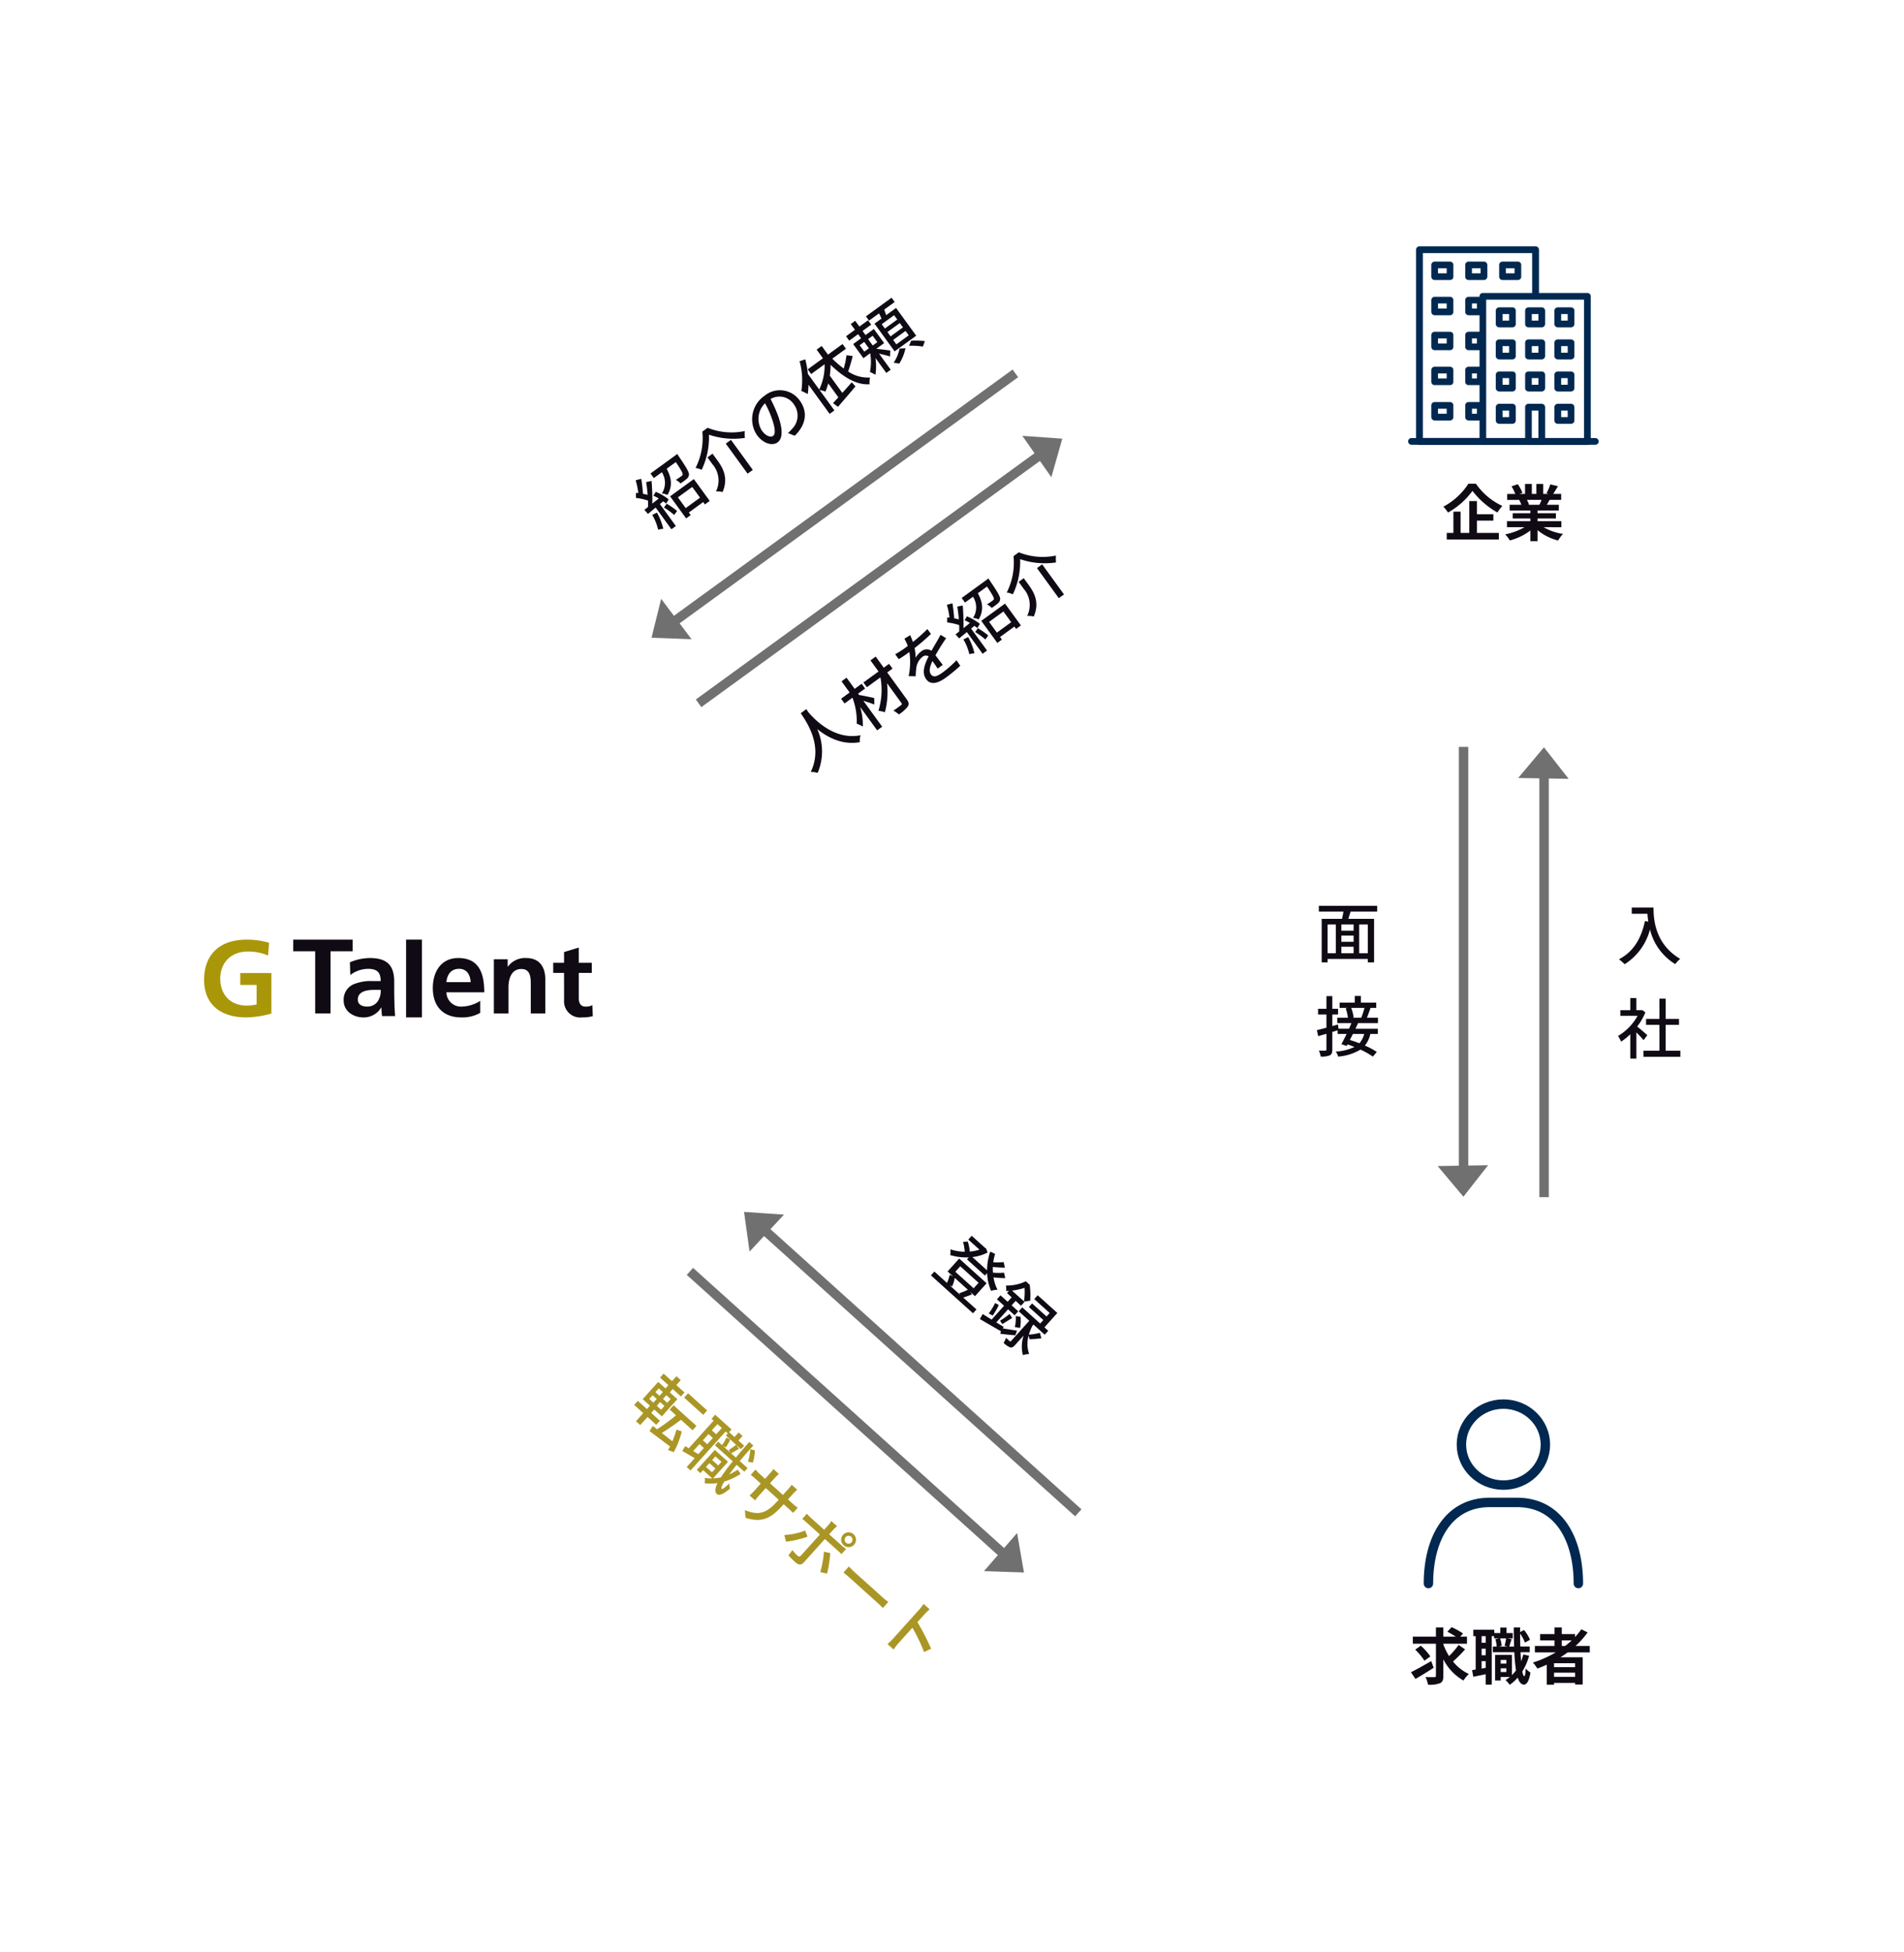 <svg xmlns="http://www.w3.org/2000/svg" xmlns:xlink="http://www.w3.org/1999/xlink" width="404" height="414" viewBox="0 0 404 414"><defs><filter id="楕円形_5" x="0" y="123" width="170" height="170" filterUnits="userSpaceOnUse"><feOffset input="SourceAlpha"/><feGaussianBlur stdDeviation="10" result="blur"/><feFlood flood-opacity="0.102"/><feComposite operator="in" in2="blur"/><feComposite in="SourceGraphic"/></filter><filter id="楕円形_7" x="234" y="0" width="170" height="170" filterUnits="userSpaceOnUse"><feOffset input="SourceAlpha"/><feGaussianBlur stdDeviation="10" result="blur-2"/><feFlood flood-opacity="0.102"/><feComposite operator="in" in2="blur-2"/><feComposite in="SourceGraphic"/></filter><filter id="楕円形_6" x="234" y="244" width="170" height="170" filterUnits="userSpaceOnUse"><feOffset input="SourceAlpha"/><feGaussianBlur stdDeviation="10" result="blur-3"/><feFlood flood-opacity="0.102"/><feComposite operator="in" in2="blur-3"/><feComposite in="SourceGraphic"/></filter></defs><g id="img_support_main_sp_ja" transform="translate(-5 -1936)"><g id="グループ_467" data-name="グループ 467" transform="translate(2 377)"><g transform="matrix(1, 0, 0, 1, 3, 1559)" filter="url(#楕円形_5)"><circle id="楕円形_5-2" data-name="楕円形 5" cx="55" cy="55" r="55" transform="translate(30 153)" fill="#fff"/></g><g id="Symbols" transform="translate(46.313 1758.301)"><g id="Lv1_Logo_GTalent_Normal" data-name="Lv1/Logo/GTalent/Normal" transform="translate(0 0)"><path id="Path" d="M13.572,3.359A10.93,10.93,0,0,0,9.35,2.514c-3.82,0-5.931,2.511-5.931,5.779S5.488,13.98,8.977,13.98a9.157,9.157,0,0,0,2.157-.232V9.6H7.666V7.082h6.609v8.589a21.139,21.139,0,0,1-5.3.823C3.681,16.494,0,13.912,0,8.522,0,3.053,3.421,0,8.977,0a16.537,16.537,0,0,1,4.806.662Z" transform="translate(0 0)" fill="#aa9609"/><path id="Path-2" data-name="Path" d="M27.654,2.466H23V0H35.6V2.466H30.918V15.654H27.654Z" transform="translate(-4.093 0)" fill="#0f0a14"/><path id="Shape" d="M37.32,5.911A10.83,10.83,0,0,1,41.52,5c3.682,0,5.208,1.517,5.208,5.071v1.54c0,1.216.023,2.127.046,3.015s.072,1.753.142,2.687h-2.77a14.736,14.736,0,0,1-.139-1.8h-.051A4.324,4.324,0,0,1,40.225,17.6C38.089,17.6,36,16.31,36,14.018a3.533,3.533,0,0,1,2.064-3.434,9.627,9.627,0,0,1,4.058-.7h1.737c0-1.94-.868-2.594-2.721-2.594A6.335,6.335,0,0,0,37.407,8.6ZM41,15.3A2.67,2.67,0,0,0,43.2,14.229a3.968,3.968,0,0,0,.657-2.477H42.5c-1.407,0-3.5.234-3.5,2.081C39.008,14.86,39.877,15.3,41,15.3Z" transform="translate(-6.392 -1.102)" fill="#0f0a14"/><path id="Path-3" data-name="Path" d="M52,0h3.359V16.494H52Z" transform="translate(-9.149 0)" fill="#0f0a14"/><path id="Shape-2" data-name="Shape" d="M69.059,16.636a7.754,7.754,0,0,1-3.992.959C61.234,17.6,59,15.3,59,11.354,59,7.874,60.783,5,64.391,5c4.307,0,5.525,3.059,5.525,7.265H61.887A3.078,3.078,0,0,0,65.2,15.3a7.661,7.661,0,0,0,3.858-1.214Zm-2.03-6.523c-.089-1.519-.765-2.828-2.457-2.828S62.023,8.5,61.887,10.113Z" transform="translate(-10.476 -1.102)" fill="#0f0a14"/><path id="Path-4" data-name="Path" d="M75,5.267h2.93V6.828h.046A4.5,4.5,0,0,1,81.876,5c2.816,0,4.04,1.919,4.04,4.507v7.249H82.834V10.622c0-1.406-.025-3.3-2.009-3.3-2.238,0-2.722,2.343-2.722,3.817v5.618H75Z" transform="translate(-13.524 -1.102)" fill="#0f0a14"/><path id="Path-5" data-name="Path" d="M92.3,7.371H90V5.215h2.3V2.947L95.419,2V5.215h2.768V7.371H95.419v5.284c0,.967.279,1.871,1.466,1.871a2.908,2.908,0,0,0,1.418-.309l.094,2.331a8.633,8.633,0,0,1-2.3.266,3.426,3.426,0,0,1-3.79-3.676Z" transform="translate(-15.929 -0.321)" fill="#0f0a14"/></g></g></g><g id="グループ_466" data-name="グループ 466" transform="translate(21962 22358)"><g transform="matrix(1, 0, 0, 1, -21957, -20422)" filter="url(#楕円形_7)"><circle id="楕円形_7-2" data-name="楕円形 7" cx="55" cy="55" r="55" transform="translate(264 30)" fill="#fff"/></g><path id="パス_798" data-name="パス 798" d="M-7.423-11.063A14.334,14.334,0,0,1-12.74-6.188a6.514,6.514,0,0,1,.975,1.248,16.106,16.106,0,0,0,5.2-4.6,17.4,17.4,0,0,0,5.3,4.589A8.43,8.43,0,0,1-.221-6.344a13.822,13.822,0,0,1-5.616-4.719Zm1.807,7.839h3.484V-4.589H-5.616V-7.371H-7.241V-.624H-9.087V-5.135h-1.521V-.624h-1.417V.78H-.962v-1.4H-5.616ZM8.1-7.631c-.143.351-.3.728-.455,1.04H5.213l.221-.039a6.4,6.4,0,0,0-.442-1Zm4.2,5.8V-3.107H7.241v-.572h3.9V-4.8h-3.9v-.585h4.511V-6.591H9.2c.195-.312.4-.663.611-1.04h2.444V-8.892h-1.69c.3-.455.65-1.04,1.014-1.638l-1.625-.39a10.472,10.472,0,0,1-.819,1.885l.468.143H8.45v-2.119H6.994v2.119H6.032v-2.119H4.589v2.119H3.406l.637-.234a9.837,9.837,0,0,0-.988-1.833L1.729-10.5a11.653,11.653,0,0,1,.806,1.612H.793v1.261H3.51L3.354-7.6A5.842,5.842,0,0,1,3.8-6.591H1.326v1.209H5.72V-4.8H1.976v1.118H5.72v.572H.754v1.274H4.485A13.658,13.658,0,0,1,.377-.312,7.211,7.211,0,0,1,1.365.975,12.332,12.332,0,0,0,5.72-1.131V1.131H7.241v-2.34a11.1,11.1,0,0,0,4.368,2.2,7.272,7.272,0,0,1,1.04-1.4A11.614,11.614,0,0,1,8.528-1.833Z" transform="translate(-21638 -20308.346)" fill="#0f0a14"/><g id="b" transform="translate(-21658.121 -20369.654)"><g id="c"><g id="グループ_73" data-name="グループ 73"><g id="グループ_72" data-name="グループ 72" transform="translate(1.695)"><path id="パス_68" data-name="パス 68" d="M37.277,41.252H15.1a.612.612,0,0,1-.611-.611V9.866a.612.612,0,0,1,.611-.611h22.18a.612.612,0,0,1,.611.611V40.64A.612.612,0,0,1,37.277,41.252ZM15.708,40.028H36.664V10.478H15.708v29.55Z" transform="translate(-1.034 0.636)" fill="#002850" stroke="#002850" stroke-width="0.2"/><path id="パス_69" data-name="パス 69" d="M15.867,41.888H2.3a.622.622,0,0,1-.624-.62V.62A.622.622,0,0,1,2.3,0H26.926a.621.621,0,0,1,.624.62v9.462a.624.624,0,0,1-1.248,0V1.24H2.928V40.649H15.867a.62.62,0,1,1,0,1.239Z" transform="translate(-1.68 0)" fill="#002850" stroke="#002850" stroke-width="0.2"/><g id="グループ_63" data-name="グループ 63" transform="translate(16.913 12.944)"><path id="パス_70" data-name="パス 70" d="M33.673,16.682H30.856a.612.612,0,0,1-.611-.611V13.253a.612.612,0,0,1,.611-.611h2.817a.612.612,0,0,1,.611.611V16.07A.611.611,0,0,1,33.673,16.682Zm-2.205-1.224h1.593V13.865H31.468Z" transform="translate(-17.807 -12.642)" fill="#002850" stroke="#002850" stroke-width="0.2"/><path id="パス_71" data-name="パス 71" d="M27.509,16.682H24.692a.612.612,0,0,1-.611-.611V13.253a.612.612,0,0,1,.611-.611h2.817a.612.612,0,0,1,.611.611V16.07A.611.611,0,0,1,27.509,16.682ZM25.3,15.458H26.9V13.865H25.3Z" transform="translate(-17.862 -12.642)" fill="#002850" stroke="#002850" stroke-width="0.2"/><path id="パス_72" data-name="パス 72" d="M21.346,16.682H18.528a.612.612,0,0,1-.611-.611V13.253a.612.612,0,0,1,.611-.611h2.818a.612.612,0,0,1,.611.611V16.07A.612.612,0,0,1,21.346,16.682Zm-2.205-1.224h1.594V13.865H19.141Z" transform="translate(-17.917 -12.642)" fill="#002850" stroke="#002850" stroke-width="0.2"/></g><g id="グループ_64" data-name="グループ 64" transform="translate(3.227 3.24)"><path id="パス_73" data-name="パス 73" d="M23.024,6.92H19.762a.611.611,0,0,1-.611-.611V3.822a.612.612,0,0,1,.611-.611h3.262a.612.612,0,0,1,.611.611V6.307a.611.611,0,0,1-.611.611ZM20.374,5.7h2.038V4.434H20.374Z" transform="translate(-4.752 -3.211)" fill="#002850" stroke="#002850" stroke-width="0.2"/><path id="パス_74" data-name="パス 74" d="M15.888,6.92H12.626a.611.611,0,0,1-.611-.611V3.822a.612.612,0,0,1,.611-.611h3.262a.612.612,0,0,1,.611.611V6.307a.612.612,0,0,1-.611.611ZM13.238,5.7h2.038V4.434H13.238V5.7Z" transform="translate(-4.816 -3.211)" fill="#002850" stroke="#002850" stroke-width="0.2"/><path id="パス_75" data-name="パス 75" d="M8.751,6.92H5.49a.611.611,0,0,1-.611-.611V3.822a.612.612,0,0,1,.611-.611H8.751a.612.612,0,0,1,.611.611V6.307a.612.612,0,0,1-.611.611ZM6.1,5.7H8.139V4.434H6.1V5.7Z" transform="translate(-4.879 -3.211)" fill="#002850" stroke="#002850" stroke-width="0.2"/></g><g id="グループ_65" data-name="グループ 65" transform="translate(3.227 10.703)"><path id="パス_76" data-name="パス 76" d="M15.111,14.163H12.626a.612.612,0,0,1-.611-.611V11.066a.612.612,0,0,1,.611-.611h2.485a.611.611,0,0,1,.611.611v2.485A.612.612,0,0,1,15.111,14.163Zm-1.873-1.224H14.5V11.678H13.238Z" transform="translate(-4.816 -10.455)" fill="#002850" stroke="#002850" stroke-width="0.2"/><path id="パス_77" data-name="パス 77" d="M8.751,14.163H5.49a.612.612,0,0,1-.611-.611V11.066a.612.612,0,0,1,.611-.611H8.751a.611.611,0,0,1,.611.611v2.485A.612.612,0,0,1,8.751,14.163ZM6.1,12.939H8.139V11.678H6.1v1.261Z" transform="translate(-4.879 -10.455)" fill="#002850" stroke="#002850" stroke-width="0.2"/></g><g id="グループ_66" data-name="グループ 66" transform="translate(3.227 18.119)"><path id="パス_78" data-name="パス 78" d="M15.111,21.407H12.626a.611.611,0,0,1-.611-.611V18.31a.612.612,0,0,1,.611-.611h2.485a.612.612,0,0,1,.611.611V20.8A.612.612,0,0,1,15.111,21.407Zm-1.873-1.224H14.5V18.922H13.238Z" transform="translate(-4.816 -17.699)" fill="#002850" stroke="#002850" stroke-width="0.2"/><path id="パス_79" data-name="パス 79" d="M8.751,21.407H5.49a.611.611,0,0,1-.611-.611V18.31A.612.612,0,0,1,5.49,17.7H8.751a.612.612,0,0,1,.611.611V20.8A.612.612,0,0,1,8.751,21.407ZM6.1,20.183H8.139V18.922H6.1v1.261Z" transform="translate(-4.879 -17.699)" fill="#002850" stroke="#002850" stroke-width="0.2"/></g><g id="グループ_67" data-name="グループ 67" transform="translate(3.227 25.534)"><path id="パス_80" data-name="パス 80" d="M15.111,28.65H12.626a.612.612,0,0,1-.611-.611V25.553a.612.612,0,0,1,.611-.611h2.485a.612.612,0,0,1,.611.611v2.485A.612.612,0,0,1,15.111,28.65Zm-1.873-1.224H14.5V26.165H13.238Z" transform="translate(-4.816 -24.942)" fill="#002850" stroke="#002850" stroke-width="0.2"/><path id="パス_81" data-name="パス 81" d="M8.751,28.65H5.49a.612.612,0,0,1-.611-.611V25.553a.612.612,0,0,1,.611-.611H8.751a.612.612,0,0,1,.611.611v2.485A.612.612,0,0,1,8.751,28.65ZM6.1,27.426H8.139V26.165H6.1v1.261Z" transform="translate(-4.879 -24.942)" fill="#002850" stroke="#002850" stroke-width="0.2"/></g><g id="グループ_68" data-name="グループ 68" transform="translate(3.227 33.026)"><path id="パス_82" data-name="パス 82" d="M15.111,35.894H12.626a.612.612,0,0,1-.611-.611V32.8a.612.612,0,0,1,.611-.611h2.485a.611.611,0,0,1,.611.611v2.485A.612.612,0,0,1,15.111,35.894ZM13.238,34.67H14.5V33.409H13.238Z" transform="translate(-4.816 -32.186)" fill="#002850" stroke="#002850" stroke-width="0.2"/><path id="パス_83" data-name="パス 83" d="M8.751,35.894H5.49a.612.612,0,0,1-.611-.611V32.8a.612.612,0,0,1,.611-.611H8.751a.611.611,0,0,1,.611.611v2.485A.612.612,0,0,1,8.751,35.894ZM6.1,34.67H8.139V33.409H6.1V34.67Z" transform="translate(-4.879 -32.186)" fill="#002850" stroke="#002850" stroke-width="0.2"/></g><g id="グループ_69" data-name="グループ 69" transform="translate(16.913 19.741)"><path id="パス_84" data-name="パス 84" d="M33.673,23.322H30.856a.612.612,0,0,1-.611-.611V19.893a.612.612,0,0,1,.611-.612h2.817a.612.612,0,0,1,.611.612V22.71A.611.611,0,0,1,33.673,23.322ZM31.468,22.1h1.593V20.5H31.468Z" transform="translate(-17.807 -19.281)" fill="#002850" stroke="#002850" stroke-width="0.2"/><path id="パス_85" data-name="パス 85" d="M27.509,23.322H24.692a.612.612,0,0,1-.611-.611V19.893a.612.612,0,0,1,.611-.612h2.817a.612.612,0,0,1,.611.612V22.71A.611.611,0,0,1,27.509,23.322ZM25.3,22.1H26.9V20.5H25.3Z" transform="translate(-17.862 -19.281)" fill="#002850" stroke="#002850" stroke-width="0.2"/><path id="パス_86" data-name="パス 86" d="M21.346,23.322H18.528a.612.612,0,0,1-.611-.611V19.893a.612.612,0,0,1,.611-.612h2.818a.612.612,0,0,1,.611.612V22.71A.612.612,0,0,1,21.346,23.322ZM19.141,22.1h1.594V20.5H19.141Z" transform="translate(-17.917 -19.281)" fill="#002850" stroke="#002850" stroke-width="0.2"/></g><g id="グループ_70" data-name="グループ 70" transform="translate(16.913 26.541)"><path id="パス_87" data-name="パス 87" d="M33.673,29.962H30.856a.612.612,0,0,1-.611-.611V26.533a.612.612,0,0,1,.611-.611h2.817a.612.612,0,0,1,.611.611V29.35A.611.611,0,0,1,33.673,29.962Zm-2.205-1.224h1.593V27.144H31.468Z" transform="translate(-17.807 -25.922)" fill="#002850" stroke="#002850" stroke-width="0.2"/><path id="パス_88" data-name="パス 88" d="M27.509,29.962H24.692a.612.612,0,0,1-.611-.611V26.533a.612.612,0,0,1,.611-.611h2.817a.612.612,0,0,1,.611.611V29.35A.611.611,0,0,1,27.509,29.962ZM25.3,28.738H26.9V27.144H25.3Z" transform="translate(-17.862 -25.922)" fill="#002850" stroke="#002850" stroke-width="0.2"/><path id="パス_89" data-name="パス 89" d="M21.346,29.962H18.528a.612.612,0,0,1-.611-.611V26.533a.612.612,0,0,1,.611-.611h2.818a.612.612,0,0,1,.611.611V29.35A.612.612,0,0,1,21.346,29.962Zm-2.205-1.224h1.594V27.144H19.141Z" transform="translate(-17.917 -25.922)" fill="#002850" stroke="#002850" stroke-width="0.2"/></g><g id="グループ_71" data-name="グループ 71" transform="translate(16.913 33.404)"><path id="パス_90" data-name="パス 90" d="M33.673,36.6H30.856a.611.611,0,0,1-.611-.611V33.173a.612.612,0,0,1,.611-.611h2.817a.612.612,0,0,1,.611.611V35.99A.611.611,0,0,1,33.673,36.6Zm-2.205-1.224h1.593V33.785H31.468Z" transform="translate(-17.807 -32.561)" fill="#002850" stroke="#002850" stroke-width="0.2"/><path id="パス_91" data-name="パス 91" d="M27.509,41.045H24.692a.612.612,0,0,1-.611-.611V33.172a.612.612,0,0,1,.611-.611h2.817a.612.612,0,0,1,.611.611v7.261A.611.611,0,0,1,27.509,41.045ZM25.3,39.821H26.9V33.784H25.3Z" transform="translate(-17.862 -32.561)" fill="#002850" stroke="#002850" stroke-width="0.2"/><path id="パス_92" data-name="パス 92" d="M21.346,36.6H18.528a.611.611,0,0,1-.611-.611V33.173a.612.612,0,0,1,.611-.611h2.818a.612.612,0,0,1,.611.611V35.99A.612.612,0,0,1,21.346,36.6Zm-2.205-1.224h1.594V33.785H19.141Z" transform="translate(-17.917 -32.561)" fill="#002850" stroke="#002850" stroke-width="0.2"/></g></g><path id="パス_93" data-name="パス 93" d="M39.623,40.981H.62a.611.611,0,1,1,0-1.223h39a.611.611,0,1,1,0,1.223Z" transform="translate(0 0.907)" fill="#002850" stroke="#002850" stroke-width="0.2"/></g></g></g></g><g transform="matrix(1, 0, 0, 1, 5, 1936)" filter="url(#楕円形_6)"><circle id="楕円形_6-2" data-name="楕円形 6" cx="55" cy="55" r="55" transform="translate(264 274)" fill="#fff"/></g><g id="b-2" data-name="b" transform="translate(292.092 2215.809)"><g id="c-2" data-name="c" transform="translate(16 18)"><ellipse id="楕円形_9" data-name="楕円形 9" cx="8.908" cy="8.59" rx="8.908" ry="8.59" transform="translate(6.999)" fill="none" stroke="#002850" stroke-linecap="round" stroke-linejoin="round" stroke-width="2"/><path id="パス_27" data-name="パス 27" d="M9,134.211C9,124.7,13.223,117,22.015,117H27.8c8.792,0,13.015,7.7,13.015,17.211" transform="translate(-9 -96.147)" fill="none" stroke="#002850" stroke-linecap="round" stroke-linejoin="round" stroke-width="2"/></g></g><path id="パス_801" data-name="パス 801" d="M-14.82-3.874c-1.547.9-3.224,1.833-4.3,2.366l.962,1.417c1.131-.65,2.574-1.534,3.861-2.366ZM-15-4.862A12.338,12.338,0,0,0-17.03-7.137l-1.183.832a12.684,12.684,0,0,1,1.95,2.353ZM-9-7.306A16.2,16.2,0,0,1-11.037-4.94a13.292,13.292,0,0,1-1.209-2.483v-.13h5.018V-9.048H-8.671l.6-.676a16.023,16.023,0,0,0-2.418-1.352l-.9.975A17.948,17.948,0,0,1-9.594-9.048h-2.652V-11h-1.573v1.95h-4.9v1.495h4.9V-.78c0,.234-.091.312-.338.312s-1.079.013-1.872-.026A6.253,6.253,0,0,1-15.5,1.131,5.966,5.966,0,0,0-12.961.819c.546-.247.715-.676.715-1.586V-4.251A10.761,10.761,0,0,0-7.969.247,6.21,6.21,0,0,1-6.825-1.131a9.4,9.4,0,0,1-3.367-2.652A29.953,29.953,0,0,0-7.631-6.357ZM-.078-1.56v-.78h1.2v.78Zm1.2-2.561v.78h-1.2v-.78ZM1.079-8.684A12.516,12.516,0,0,1,.741-7.111l.676.156H-.455L.13-7.1A5.793,5.793,0,0,0-.208-8.684Zm-4.342.923h-.858v-1.4h.858Zm-.858,5.473V-3.861h.858v1.417Zm.858-2.821h-.858v-1.4h.858Zm7.982-.169a12.271,12.271,0,0,1-.468,1.43q-.078-.878-.117-1.911h1.95v-1.2h-2c-.026-.871-.039-1.781-.039-2.743A8.916,8.916,0,0,1,5.07-7.8l1.079-.6a8.657,8.657,0,0,0-1.274-2.067l-.832.442V-11H2.691c.013,1.443.039,2.8.078,4.043H1.729c.143-.416.325-1,.52-1.56l-.884-.169H2.483V-9.815H1.157v-1.17H-.156v1.17H-1.43v-.7H-5.889v1.352h.507V-2.08c-.273.052-.533.091-.767.117l.26,1.417c.78-.156,1.7-.351,2.626-.546V1.131h1.287v-10.3h.494v.481H-.455l-.754.182A6.982,6.982,0,0,1-.923-6.955h-.819v1.2H2.821a34.413,34.413,0,0,0,.351,3.848,7.1,7.1,0,0,1-.858,1V-5.187H-1.261V.247H-.078V-.507h1.95a7.827,7.827,0,0,1-.923.65,6.948,6.948,0,0,1,.884,1.014,8.981,8.981,0,0,0,1.7-1.521c.312.949.741,1.469,1.326,1.482.442,0,1.053-.455,1.378-2.561a4.522,4.522,0,0,1-1-.858C5.187-1.274,5.083-.676,4.927-.676s-.3-.364-.416-.988A12.779,12.779,0,0,0,5.954-5.005Zm8.164-2.99H15a17.752,17.752,0,0,1-1.4,1.183h-.715Zm2.834,5.681H11.245v-.832h4.472ZM11.245-.533v-.884h4.472v.884ZM18.824-5.72V-7.085H15.808a19.015,19.015,0,0,0,2.561-2.86l-1.326-.676A15.831,15.831,0,0,1,15.7-8.97v-.637H12.883v-1.4H11.349v1.4H8.294v1.339h3.055v1.183H7.176V-5.72H11.6A23.14,23.14,0,0,1,6.76-3.562a8.518,8.518,0,0,1,.949,1.274c.663-.247,1.339-.533,1.989-.819V1.144h1.547V.754h4.472v.338h1.612V-4.68H12.61c.533-.338,1.027-.676,1.534-1.04Z" transform="translate(323.5 2292.191)" fill="#0f0a14"/><path id="パス_802" data-name="パス 802" d="M-5.11-2.184A13.1,13.1,0,0,1-5.978-.406l.434.112h-3.08l.56-.154a6.56,6.56,0,0,0-.8-1.736ZM-9.646-4.8H-4.41v1.568H-9.646Zm5.222,2.618H-3.08V-5.866h-7.826v3.682h1.568l-.77.21A7.93,7.93,0,0,1-9.38-.294h-3.6V.8H-.966V-.294H-4.732c.28-.476.616-1.106.924-1.736Zm2.59-7.826a13.034,13.034,0,0,1-1.75,1.568,9.784,9.784,0,0,1-.826-.882,23.239,23.239,0,0,0,2-1.6l-.98-.7a14.465,14.465,0,0,1-1.624,1.5A9.267,9.267,0,0,1-5.894-11.7L-7-11.368a12.766,12.766,0,0,0,2.156,3.4h-4.2A9.35,9.35,0,0,0-7.28-10.85l-.84-.434-.224.056h-3.822v1.078h3.192a8.928,8.928,0,0,1-1.26,1.68A8.606,8.606,0,0,0-11.97-9.758l-.7.714A10.011,10.011,0,0,1-11-7.728a9.92,9.92,0,0,1-2.6,1.652,4.812,4.812,0,0,1,.77.938A11.541,11.541,0,0,0-9.562-7.42v.574h5.124v-.686A10.6,10.6,0,0,0-1.3-5.306,4.59,4.59,0,0,1-.434-6.384,8.962,8.962,0,0,1-2.828-7.77,20.747,20.747,0,0,0-.868-9.324ZM1.974-8.316a13.759,13.759,0,0,0,1.582-2.212A14.437,14.437,0,0,1,5.4-8.316Zm6.468,5.6c-.952.63-1.89,1.246-2.59,1.68l-.028-.378L4-1.064V-4.8h1.89V-5.936H4V-7.21h1.54V-8.316H5.432l.84-.98a16.375,16.375,0,0,0-2.338-2.45H2.828a9.557,9.557,0,0,1-2.534,3.5,3.734,3.734,0,0,1,.8.826c.154-.14.294-.28.434-.406v.616H2.87v1.274H.826V-4.8H2.87V-.854C2.044-.7,1.288-.56.672-.462L.938.728c1.4-.28,3.234-.672,4.984-1.05L5.908-.434l.336.588c.812-.56,1.736-1.232,2.59-1.89ZM1.064-3.948A12.063,12.063,0,0,1,1.54-1.4l.924-.238a12.739,12.739,0,0,0-.546-2.534Zm4.116,2.3c.21-.63.462-1.568.7-2.38L4.9-4.284a17.169,17.169,0,0,1-.546,2.408ZM6.174-4.83A8.13,8.13,0,0,1,7.6-2.954l.938-.63a8.451,8.451,0,0,0-1.5-1.806Zm5.46,1.694A22.435,22.435,0,0,0,13.37-4.97l-1.022-.644a11.988,11.988,0,0,1-1.47,1.848,11.153,11.153,0,0,1-.7-1.89v-.35h3.206v-1.12H12.292v-4.1H6.678v1.092h4.41v.994H6.958V-8.12h4.13v.994H5.964v1.12h3.01V-.224c0,.154-.042.2-.2.21s-.588,0-1.05-.014A4.318,4.318,0,0,1,8.05,1.106,4.073,4.073,0,0,0,9.716.91c.378-.2.462-.518.462-1.106V-2.884A7.476,7.476,0,0,0,12.824.308a5.744,5.744,0,0,1,.84-1.064,6.385,6.385,0,0,1-2.688-2.828Z" transform="translate(212.707 2214.598) rotate(42)" fill="#0f0a14"/><path id="パス_803" data-name="パス 803" d="M-29.12-10.71h-5.46v1.246h5.46ZM-39.886-5.362h1.176V-4.3h-1.176Zm0-1.96h1.176v1.064h-1.176ZM-36.5-6.258H-37.73V-7.322H-36.5Zm0,1.96H-37.73V-5.362H-36.5Zm1.386,3.08V-2.38H-37.6v-.966h2.17V-8.26H-37.59V-9.2h2.338v-1.134H-37.59v-1.414h-1.232v1.414h-2.394V-9.2h2.394v.938h-2.072v4.914h2.072v.966h-2.6v1.162h2.6v2.31H-37.6v-2.31ZM-28.476.6a17.115,17.115,0,0,0-1.68-4.4l-1.092.462A22.217,22.217,0,0,1-30.226-.924l-2.856.2c.406-1.358.84-3.192,1.148-4.8h3.318V-6.762h-6.538V-5.53h1.806a39.792,39.792,0,0,1-1.008,4.9L-35.5-.56-35.28.714c1.47-.126,3.472-.308,5.418-.476.07.294.14.588.182.84ZM-14.518-8.96a8.648,8.648,0,0,0-1.428-2.24l-.868.462a9.836,9.836,0,0,1,1.372,2.3Zm-9.8.714h-1.246v-1.778h1.246Zm-1.246,5.908V-4.326h1.246v1.75ZM-24.318-5.4h-1.246V-7.182h1.246Zm6.02-5.012h-1.624v-1.3h-1.12v1.3h-1.54v-.77h-4.676v1.162h.6v7.882c-.308.056-.6.112-.868.154L-27.3-.8c.882-.182,1.918-.406,2.982-.63V1.106h1.092v-11.13h.616v.6H-18.3Zm-3,8.764V-2.73h1.722v1.078Zm1.722-3v1.036h-1.722V-4.648Zm3.682-1.064a14.024,14.024,0,0,1-.672,1.96c-.084-.77-.14-1.638-.2-2.576h2.2V-7.364H-16.8c-.056-1.358-.07-2.842-.07-4.368h-1.148c.014,1.554.056,3.024.1,4.368h-1.358c.2-.49.392-1.2.616-1.848l-1.022-.21c-.084.546-.28,1.358-.42,1.876l.7.182H-21.63l.686-.168a6.862,6.862,0,0,0-.434-1.862l-.868.2a7.647,7.647,0,0,1,.378,1.834H-22.96v1.036h5.1a35.294,35.294,0,0,0,.392,4.214A9.429,9.429,0,0,1-18.55-.84V-5.586h-3.766V.126h1.022V-.728h2.632a7.821,7.821,0,0,1-1.274.966,5.865,5.865,0,0,1,.756.868,10,10,0,0,0,2-1.848c.322,1.162.784,1.806,1.428,1.82.476.014,1.036-.518,1.316-2.73a4.2,4.2,0,0,1-.854-.714c-.07,1.232-.21,1.932-.406,1.932-.252,0-.462-.56-.63-1.512A13.18,13.18,0,0,0-14.84-5.474Zm12.138-2.45V-9.786A9.128,9.128,0,0,1-3.668-11H-5.25a9.666,9.666,0,0,1,.07,1.218v1.624h-3.7v-1.61a7.545,7.545,0,0,1,.084-1.12H-10.36c.014.182.07.63.07,1.12v1.61h-1.372a11.381,11.381,0,0,1-1.456-.1v1.5c.224-.014.8-.042,1.456-.042h1.372v2.1c0,.574-.056,1.162-.07,1.358h1.54c-.014-.2-.056-.784-.056-1.358V-6.8h3.7v.56c0,3.71-1.232,4.914-3.85,5.88L-7.84.756c3.276-1.47,4.088-3.472,4.088-7.084V-6.8h1.33c.658,0,1.162.014,1.386.042V-8.246a7.921,7.921,0,0,1-1.4.084Zm15.274-3.094a.842.842,0,0,1,.84.84.834.834,0,0,1-.84.84.822.822,0,0,1-.826-.84A.831.831,0,0,1,11.522-11.256Zm0,2.408A1.577,1.577,0,0,0,13.1-10.416a1.577,1.577,0,0,0-1.582-1.568,1.565,1.565,0,0,0-1.568,1.568A1.565,1.565,0,0,0,11.522-8.848ZM3.374-5.684A14.533,14.533,0,0,1,.728-2.044l1.2.826A20.918,20.918,0,0,0,4.62-5.082Zm7.84-1.484c.35,0,.826,0,1.232.028V-8.6a9.315,9.315,0,0,1-1.246.084H7.686V-9.8A7.521,7.521,0,0,1,7.8-10.906H6.146a6.1,6.1,0,0,1,.112,1.092v1.3H2.506A11.624,11.624,0,0,1,1.26-8.6v1.47c.378-.028.826-.042,1.26-.042H6.258v6.006c-.014.378-.168.518-.532.518A9.557,9.557,0,0,1,4.13-.8L4.256.588a21.06,21.06,0,0,0,2.128.1c.91,0,1.3-.434,1.3-1.19V-7.168ZM9.338-5.04A24.242,24.242,0,0,1,11.662-1.3L12.95-2.03A30.083,30.083,0,0,0,10.542-5.7Zm6.034.518c.462-.028,1.288-.056,2.072-.056H25.06c.616,0,1.246.042,1.554.056V-6.244c-.336.028-.882.084-1.568.084h-7.6c-.756,0-1.624-.042-2.072-.084ZM40-4.956A48.311,48.311,0,0,0,34.076-7.2V-9.38c0-.49.056-1.106.1-1.568H32.452a10.135,10.135,0,0,1,.126,1.568v8.092A14.656,14.656,0,0,1,32.466.5h1.722a16.4,16.4,0,0,1-.112-1.792V-5.614A37.323,37.323,0,0,1,39.368-3.43Z" transform="translate(169.523 2262.607) rotate(42)" fill="#aa9625"/><path id="パス_797" data-name="パス 797" d="M-33.8-3.738a10.58,10.58,0,0,1-.826,3.276,5.472,5.472,0,0,1,.994.49,12.963,12.963,0,0,0,.938-3.57Zm2.94.2A14.974,14.974,0,0,1-30.03-.98l.994-.336a16.174,16.174,0,0,0-.882-2.534Zm-.336-3.346c.2.35.392.742.574,1.134-.6.042-1.19.07-1.75.084.91-1.176,1.918-2.7,2.7-3.976l-1.078-.49c-.35.714-.826,1.568-1.33,2.394a10.124,10.124,0,0,0-.672-.77c.5-.77,1.092-1.848,1.582-2.786l-1.148-.448A16.144,16.144,0,0,1-33.46-9.212c-.126-.112-.252-.224-.378-.322l-.63.854a13.206,13.206,0,0,1,1.736,1.96c-.266.392-.546.77-.8,1.106l-.98.028.112,1.148c.63-.042,1.344-.084,2.114-.126V1.12h1.162V-4.634l.91-.056a5.468,5.468,0,0,1,.224.756l.952-.42a10.854,10.854,0,0,0-1.274-2.9Zm7.756,3.346V-.728H-27.2V-3.542Zm-4.97,4.634h1.2V.42h3.766v.616h1.26V-4.69h-6.23Zm-.518-12.152v1.2h2.1a4.142,4.142,0,0,1-2.632,3.64,3.6,3.6,0,0,1,.77.966c2.156-.966,2.856-2.6,3.136-4.606h2.394c-.07,1.96-.168,2.744-.364,2.968-.1.126-.224.14-.448.14-.252,0-.826,0-1.428-.056a2.885,2.885,0,0,1,.378,1.2,11.872,11.872,0,0,0,1.624-.014,1.257,1.257,0,0,0,.938-.448c.336-.42.434-1.568.532-4.494.014-.168.028-.5.028-.5Zm14.868.63A16.2,16.2,0,0,0-8.3-5.39a7.634,7.634,0,0,1,.84-1.19,13.658,13.658,0,0,1-5.964-5.194h-1.386A13.967,13.967,0,0,1-20.5-6.384a4.843,4.843,0,0,1,.812,1.078A15.871,15.871,0,0,0-14.056-10.43Zm1.778,3.64V1.092h1.358V-6.79Zm-4.858.07v1.806a5.237,5.237,0,0,1-2.786,5.1,4.861,4.861,0,0,1,1.064.924c2.758-1.652,3.052-4.018,3.052-5.992V-6.72ZM-3.192-2.212c-.56,0-1.274-.728-1.274-2.324A4.647,4.647,0,0,1-.518-8.82a19.209,19.209,0,0,1-.756,3.57C-1.918-3.108-2.59-2.212-3.192-2.212ZM.532.462c3.388-.476,5.25-2.492,5.25-5.39A5.138,5.138,0,0,0,.336-10.164a6.025,6.025,0,0,0-6.2,5.754c0,2.31,1.26,3.864,2.632,3.864S-.7-2.128.14-4.956A31.73,31.73,0,0,0,.966-8.848,3.667,3.667,0,0,1,4.3-4.984,3.982,3.982,0,0,1,.938-1.05a7.851,7.851,0,0,1-1.232.2ZM19.46-6.9a18.528,18.528,0,0,1-2.142,1.946,23.143,23.143,0,0,1-.728-3.122h3.584V-9.31H16.352v-2.268H15.036V-9.31h-3.99v1.232h3.528A11.76,11.76,0,0,1,10.5-4.41V-8.5a21.02,21.02,0,0,0,1.372-2.828l-1.218-.392a14.94,14.94,0,0,1-3.4,5.32,14.018,14.018,0,0,1,.714,1.33A15.792,15.792,0,0,0,9.254-6.58V1.064H10.5V-4.3a9.2,9.2,0,0,1,.812,1.022,14.7,14.7,0,0,0,1.5-1.064V-.686c-.6.126-1.162.238-1.638.322L11.564.9c1.512-.364,3.6-.84,5.544-1.33L16.982-1.6c-.98.224-1.988.448-2.94.644V-5.474a14.988,14.988,0,0,0,1.484-1.764C16.2-3.542,17.4-.546,19.8.966a4.983,4.983,0,0,1,.91-1.106,7.527,7.527,0,0,1-3-3.766c.868-.574,1.876-1.386,2.716-2.072Zm13.16.21H29.372V-7.826H32.62Zm0,2.058H29.372V-5.768H32.62Zm0,2.086H29.372V-3.7H32.62ZM28.2-8.82v7.266h5.656V-8.82h-2.59c.112-.378.238-.784.364-1.2h2.73v-1.12h-6.72v1.12h2.618c-.056.392-.14.826-.224,1.2ZM22.96-6.972h1.2v1.68h-1.2Zm3.416,1.68h-1.2v-1.68h1.2ZM27.552-2.24c-.322-.322-1.6-1.526-2.184-2.044h2.058v-3.7H25.242V-9.058H27.51v-1.148H25.242v-1.512H24.08v1.512H21.742v1.148H24.08V-7.98H21.994v3.7h1.778a10.8,10.8,0,0,1-2.38,3.178A8.379,8.379,0,0,1,21.98.07a11.632,11.632,0,0,0,2.1-2.884v3.92h1.162V-3.108c.56.644,1.218,1.414,1.526,1.862Zm1.834.826A8.262,8.262,0,0,1,26.6.28a9.99,9.99,0,0,1,.868.84A9.522,9.522,0,0,0,30.45-.742Zm1.988.7a14.806,14.806,0,0,1,2.268,1.862L34.664.462a16.1,16.1,0,0,0-2.31-1.778Z" transform="matrix(0.809, -0.588, 0.588, 0.809, 172.928, 2028.364)" fill="#0f0a14"/><path id="パス_796" data-name="パス 796" d="M-28.91-11.368c-.1,1.848-.014,8.344-5.614,11.326A4.456,4.456,0,0,1-33.446.98a11.621,11.621,0,0,0,5.39-7.56c.728,2.7,2.282,5.908,5.67,7.546a4.218,4.218,0,0,1,.994-1.092c-5.236-2.408-5.964-8.694-6.09-10.556.028-.252.028-.49.042-.686Zm14.5,6.566c-.322-.378-1.666-1.876-2.212-2.408v-.364h1.834V-8.82h-1.834v-2.926h-1.316V-8.82h-2.24v1.246H-18.1A14.127,14.127,0,0,1-20.608-2.59a7.327,7.327,0,0,1,.686,1.26,12.928,12.928,0,0,0,1.988-3.71V1.106h1.316v-6.79a24.434,24.434,0,0,1,1.414,2ZM-7.6-8.82H-8.988v-2.912H-10.36V-8.82h-3.962v1.246h3.556a14.824,14.824,0,0,1-4.522,5.488,5.542,5.542,0,0,1,.938,1.05,16.727,16.727,0,0,0,3.99-4.718v5.18c0,.252-.1.336-.35.336s-1.134.014-1.974-.014a6.263,6.263,0,0,1,.462,1.33A7.211,7.211,0,0,0-9.688.826c.5-.21.7-.574.7-1.4v-7H-7.6ZM1.484-1.946C1.47-2.6,1.442-3.71,1.428-4.494,2.394-4.942,3.29-5.32,4-5.586c.42-.168,1.022-.392,1.4-.5L4.858-7.378c-.448.224-.854.406-1.316.616-.658.294-1.372.588-2.226.994A1.825,1.825,0,0,0-.532-6.944,4.084,4.084,0,0,0-2.3-6.538a10.121,10.121,0,0,0,1.05-1.806,42.375,42.375,0,0,0,4.564-.378V-10.01a32.055,32.055,0,0,1-4.1.406c.2-.6.308-1.134.392-1.5l-1.442-.112a8.359,8.359,0,0,1-.322,1.666h-.812A20.333,20.333,0,0,1-5.348-9.7v1.3c.77.056,1.736.084,2.31.084h.406A14.437,14.437,0,0,1-5.768-4.27l1.19.9A14.91,14.91,0,0,1-3.3-4.858a3.522,3.522,0,0,1,2.3-.994,1.08,1.08,0,0,1,1.12.686c-1.6.812-3.262,1.89-3.262,3.6S-1.54.63.532.63A35.27,35.27,0,0,0,4.382.392l.042-1.414a23.346,23.346,0,0,1-3.85.364c-1.4,0-2.3-.182-2.3-1.134,0-.812.742-1.442,1.918-2.1C.2-3.206.182-2.422.14-1.946ZM8.2-3.738A10.58,10.58,0,0,1,7.378-.462a5.472,5.472,0,0,1,.994.49,12.963,12.963,0,0,0,.938-3.57Zm2.94.2A14.974,14.974,0,0,1,11.97-.98l.994-.336a16.174,16.174,0,0,0-.882-2.534Zm-.336-3.346c.2.35.392.742.574,1.134-.6.042-1.19.07-1.75.084.91-1.176,1.918-2.7,2.7-3.976l-1.078-.49c-.35.714-.826,1.568-1.33,2.394a10.124,10.124,0,0,0-.672-.77c.5-.77,1.092-1.848,1.582-2.786l-1.148-.448A16.144,16.144,0,0,1,8.54-9.212c-.126-.112-.252-.224-.378-.322l-.63.854A13.206,13.206,0,0,1,9.268-6.72c-.266.392-.546.77-.8,1.106l-.98.028L7.6-4.438c.63-.042,1.344-.084,2.114-.126V1.12h1.162V-4.634l.91-.056a5.468,5.468,0,0,1,.224.756l.952-.42a10.853,10.853,0,0,0-1.274-2.9Zm7.756,3.346V-.728H14.8V-3.542Zm-4.97,4.634h1.2V.42h3.766v.616h1.26V-4.69h-6.23ZM13.076-11.06v1.2h2.1a4.142,4.142,0,0,1-2.632,3.64,3.6,3.6,0,0,1,.77.966c2.156-.966,2.856-2.6,3.136-4.606h2.394c-.07,1.96-.168,2.744-.364,2.968-.1.126-.224.14-.448.14-.252,0-.826,0-1.428-.056a2.885,2.885,0,0,1,.378,1.2,11.872,11.872,0,0,0,1.624-.014,1.257,1.257,0,0,0,.938-.448c.336-.42.434-1.568.532-4.494.014-.168.028-.5.028-.5Zm14.868.63A16.2,16.2,0,0,0,33.7-5.39a7.634,7.634,0,0,1,.84-1.19,13.658,13.658,0,0,1-5.964-5.194H27.188A13.967,13.967,0,0,1,21.5-6.384a4.843,4.843,0,0,1,.812,1.078A15.871,15.871,0,0,0,27.944-10.43Zm1.778,3.64V1.092H31.08V-6.79Zm-4.858.07v1.806a5.237,5.237,0,0,1-2.786,5.1,4.861,4.861,0,0,1,1.064.924C25.9-.546,26.194-2.912,26.194-4.886V-6.72Z" transform="matrix(0.809, -0.588, 0.588, 0.809, 204.979, 2079.469)" fill="#0f0a14"/><path id="パス_800" data-name="パス 800" d="M4.228-.812H2.394v-6.1H4.228ZM-4.3-6.916h1.75v6.1H-4.3ZM1.218-5.6h-2.6V-6.916h2.6Zm-2.6,3.4h2.6V-.812h-2.6Zm2.6-1.036h-2.6v-1.33h2.6Zm5-6.412v-1.232H-6.16v1.232H-.938c-.084.5-.2,1.064-.308,1.54H-5.558V1.12H-4.3V.392H4.228V1.12h1.33V-8.106H.1c.14-.476.308-1.022.476-1.54ZM3.528,10.774a19.15,19.15,0,0,1-.686,2.086H.98l.238-.056A8.165,8.165,0,0,0,.7,10.774Zm-.07,5.53a4.5,4.5,0,0,1-1.022,1.974c-.686-.266-1.372-.518-2.016-.7.21-.406.434-.84.644-1.274Zm2.926-2.31V12.86H4.032c.252-.574.518-1.358.784-2.086h1.2V9.668H2.758V8.24h-1.3V9.668H-1.75v1.106H0l-.462.1A9.969,9.969,0,0,1,.014,12.86H-2.254v1.134H.756c-.154.378-.336.784-.518,1.2H-1.988l-.112-.9-1.2.336V12.174h1.218v-1.2H-3.3v-2.7H-4.55v2.7H-6.328v1.2H-4.55v2.8c-.77.21-1.47.392-2.03.518l.28,1.274,1.75-.5V19.58c0,.2-.07.266-.252.266s-.756,0-1.344-.014a5.136,5.136,0,0,1,.378,1.26,4.492,4.492,0,0,0,1.932-.252c.392-.21.532-.574.532-1.26v-3.7c.378-.112.756-.238,1.134-.35v.77h1.9c-.392.812-.784,1.582-1.106,2.17l1.12.378.182-.336c.476.168.98.35,1.47.546a10.384,10.384,0,0,1-3.962.98,3.561,3.561,0,0,1,.5,1.064,10.763,10.763,0,0,0,4.732-1.484,16.617,16.617,0,0,1,2.632,1.484l.84-.98a14.885,14.885,0,0,0-2.534-1.358A5.754,5.754,0,0,0,4.76,16.3h1.6V15.2H1.6c.2-.42.392-.826.56-1.2Z" transform="translate(291 2139)" fill="#0f0a14"/><path id="パス_799" data-name="パス 799" d="M-3.766-10.934v1.316H-.434A15.47,15.47,0,0,0-.252-7.952l-.714-.126C-1.778-4.284-3.472-1.526-6.482.028a9.957,9.957,0,0,1,1.2,1.05A12.347,12.347,0,0,0,.1-6.3,11.878,11.878,0,0,0,5.46,1.05,6.578,6.578,0,0,1,6.51-.056C1.176-3.206.854-8.4.854-10.934Zm3.3,27.056c-.322-.294-1.484-1.3-2.142-1.834a12.937,12.937,0,0,0,1.736-3.01l-.728-.49-.224.042h-.966V8.254H-4.074V10.83H-6.188v1.19H-2.52A11.538,11.538,0,0,1-6.678,16.3a6.148,6.148,0,0,1,.644,1.2,12.335,12.335,0,0,0,1.96-1.568v5.166h1.288V15.534c.574.574,1.2,1.246,1.526,1.652Zm3.892,3.3V13.938H6.258v-1.26H3.43V8.366H2.1v4.312H-.728v1.26H2.1v5.488H-1.288v1.288h7.84V19.426Z" transform="translate(355 2139.434)" fill="#0f0a14"/><g id="グループ_914" data-name="グループ 914" transform="translate(17.043 -55.582)"><g id="グループ_912" data-name="グループ 912" transform="translate(-25 -9.5)"><line id="線_171" data-name="線 171" y2="89" transform="translate(323.5 2159.5)" fill="none" stroke="#707070" stroke-width="2"/><path id="多角形_29" data-name="多角形 29" d="M5.356,0l5.356,6.592H0Z" transform="matrix(-1, 0.017, -0.017, -1, 328.826, 2254.813)" fill="#707070"/></g><g id="グループ_913" data-name="グループ 913" transform="translate(310.087 2150)"><line id="線_171-2" data-name="線 171" y1="89" transform="translate(5.5 6.5)" fill="none" stroke="#707070" stroke-width="2"/><path id="多角形_29-2" data-name="多角形 29" d="M5.356,0l5.356,6.592H0Z" transform="matrix(1, 0.017, -0.017, 1, 0.115, 0)" fill="#707070"/></g></g><g id="グループ_915" data-name="グループ 915" transform="translate(-1646.104 988.861) rotate(-48)"><g id="グループ_912-2" data-name="グループ 912" transform="translate(-25 -9.5)"><line id="線_171-3" data-name="線 171" y2="89" transform="translate(323.5 2159.5)" fill="none" stroke="#707070" stroke-width="2"/><path id="多角形_29-3" data-name="多角形 29" d="M5.356,0l5.356,6.592H0Z" transform="matrix(-1, 0.017, -0.017, -1, 328.826, 2254.813)" fill="#707070"/></g><g id="グループ_913-2" data-name="グループ 913" transform="translate(310.087 2150)"><line id="線_171-4" data-name="線 171" y1="89" transform="translate(5.5 6.5)" fill="none" stroke="#707070" stroke-width="2"/><path id="多角形_29-4" data-name="多角形 29" d="M5.356,0l5.356,6.592H0Z" transform="matrix(1, 0.017, -0.017, 1, 0.115, 0)" fill="#707070"/></g></g><g id="グループ_916" data-name="グループ 916" transform="matrix(0.588, 0.809, -0.809, 0.588, 1784.277, 509.504)"><g id="グループ_912-3" data-name="グループ 912" transform="translate(-25 -9.5)"><line id="線_171-5" data-name="線 171" y2="89" transform="translate(323.5 2159.5)" fill="none" stroke="#707070" stroke-width="2"/><path id="多角形_29-5" data-name="多角形 29" d="M5.356,0l5.356,6.592H0Z" transform="matrix(-1, 0.017, -0.017, -1, 328.826, 2254.813)" fill="#707070"/></g><g id="グループ_913-3" data-name="グループ 913" transform="translate(310.087 2150)"><line id="線_171-6" data-name="線 171" y1="89" transform="translate(5.5 6.5)" fill="none" stroke="#707070" stroke-width="2"/><path id="多角形_29-6" data-name="多角形 29" d="M5.356,0l5.356,6.592H0Z" transform="matrix(1, 0.017, -0.017, 1, 0.115, 0)" fill="#707070"/></g></g></g></svg>